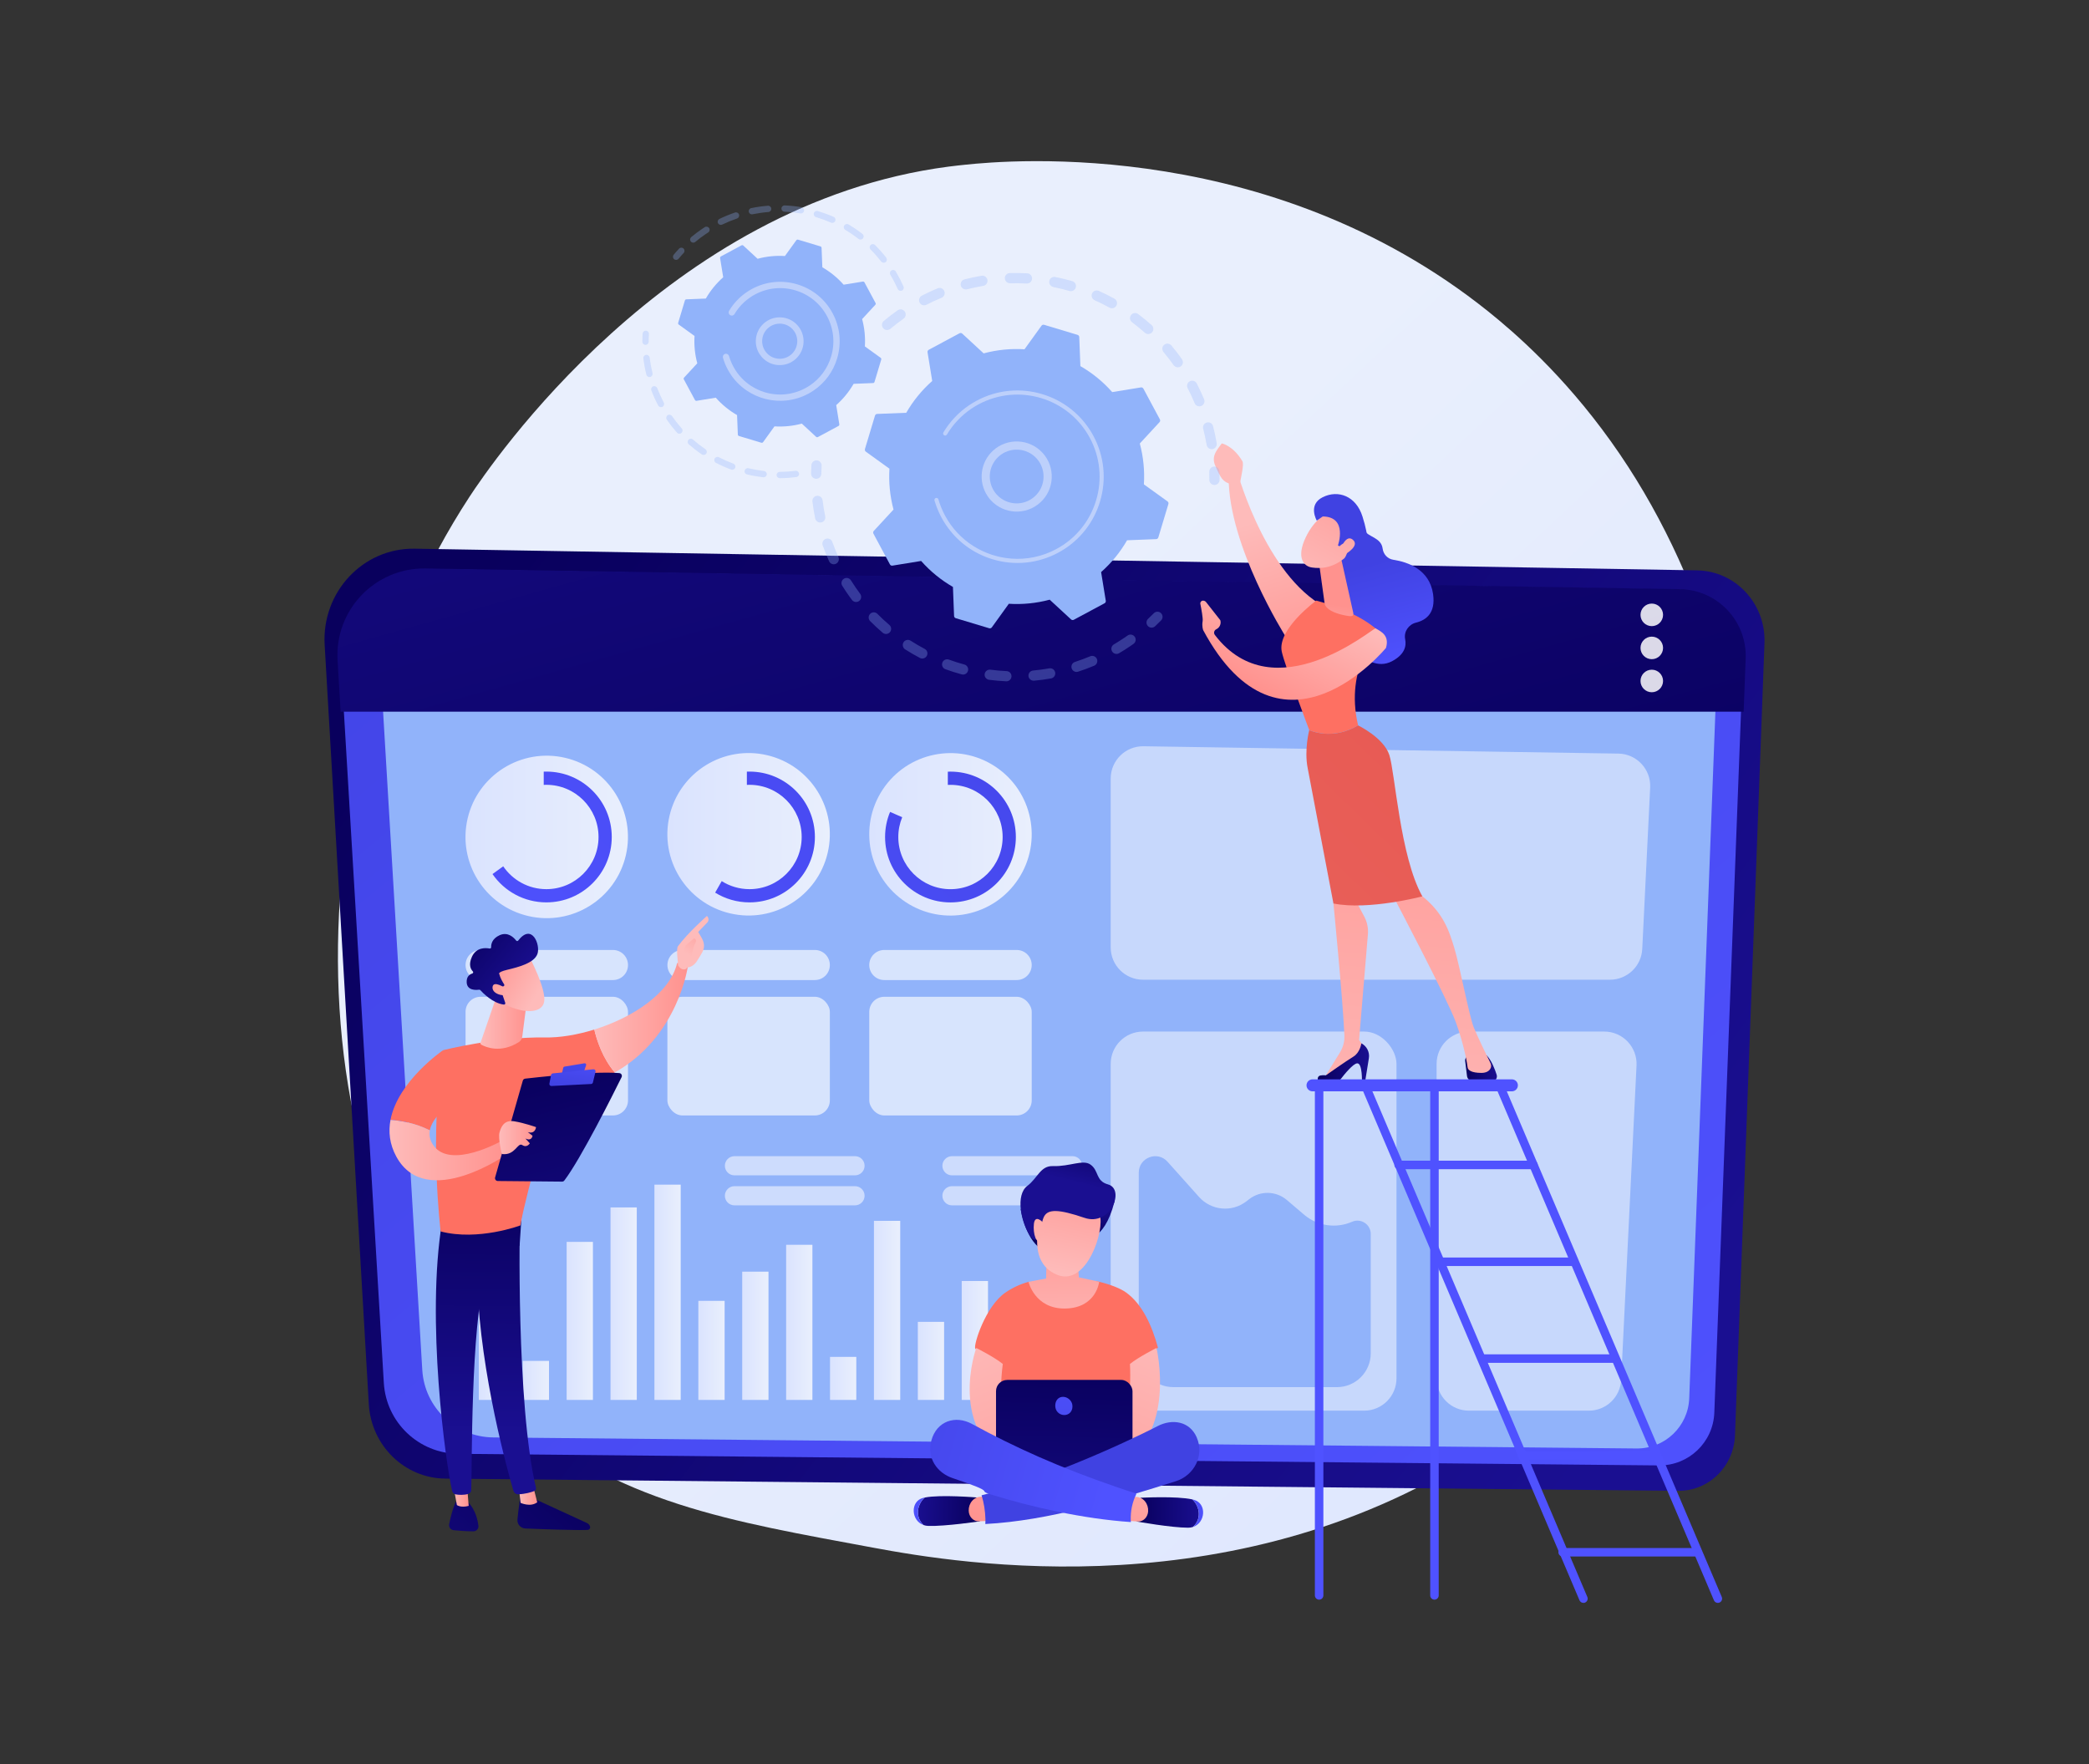 <?xml version="1.0" encoding="UTF-8"?>
<svg id="Layer_1" data-name="Layer 1" xmlns="http://www.w3.org/2000/svg" xmlns:xlink="http://www.w3.org/1999/xlink" viewBox="0 0 752 635">
  <rect x="0" y="0" width="752" height="635" fill="#333333" stroke="none"/>
  <defs>
    <style>
      .cls-1 {
        opacity: .85;
      }

      .cls-2 {
        fill: url(#linear-gradient-61);
      }

      .cls-3 {
        fill: url(#linear-gradient-15);
      }

      .cls-4 {
        fill: url(#linear-gradient-13);
      }

      .cls-5 {
        fill: url(#linear-gradient-28);
      }

      .cls-6 {
        fill: url(#linear-gradient-65);
      }

      .cls-7 {
        fill: url(#linear-gradient-69);
      }

      .cls-8 {
        fill: url(#linear-gradient-53);
      }

      .cls-9 {
        fill: url(#linear-gradient-42);
      }

      .cls-10 {
        fill: url(#linear-gradient-46);
      }

      .cls-11 {
        fill: url(#linear-gradient-70);
      }

      .cls-12 {
        fill: url(#linear-gradient-60);
      }

      .cls-13 {
        fill: url(#linear-gradient-2);
      }

      .cls-14 {
        fill: url(#linear-gradient-64);
      }

      .cls-15 {
        fill: url(#linear-gradient-56);
      }

      .cls-16 {
        fill: url(#linear-gradient-43);
      }

      .cls-17 {
        fill: url(#linear-gradient-25);
      }

      .cls-18 {
        fill: url(#linear-gradient-82);
      }

      .cls-19 {
        fill: url(#linear-gradient-10);
      }

      .cls-20 {
        fill: url(#linear-gradient-12);
      }

      .cls-21 {
        fill: url(#linear-gradient-40);
      }

      .cls-22 {
        fill: url(#linear-gradient-27);
      }

      .cls-23 {
        fill: url(#linear-gradient-68);
      }

      .cls-24 {
        opacity: .3;
      }

      .cls-25 {
        fill: url(#linear-gradient-37);
      }

      .cls-26 {
        fill: url(#linear-gradient-75);
      }

      .cls-27 {
        fill: url(#linear-gradient-55);
      }

      .cls-28, .cls-29 {
        fill: #fff;
      }

      .cls-30 {
        fill: url(#linear-gradient-39);
      }

      .cls-31 {
        fill: url(#linear-gradient-52);
      }

      .cls-29 {
        opacity: .54;
      }

      .cls-32 {
        fill: url(#linear-gradient-58);
      }

      .cls-33 {
        fill: url(#linear-gradient-47);
      }

      .cls-34 {
        fill: url(#linear-gradient-26);
      }

      .cls-35 {
        fill: url(#linear-gradient-74);
      }

      .cls-36 {
        fill: url(#linear-gradient-72);
      }

      .cls-37 {
        fill: url(#linear-gradient-4);
      }

      .cls-38 {
        fill: url(#linear-gradient-35);
      }

      .cls-39 {
        fill: url(#linear-gradient-30);
      }

      .cls-40 {
        fill: url(#linear-gradient-76);
      }

      .cls-41 {
        fill: url(#linear-gradient-73);
      }

      .cls-42 {
        opacity: .49;
      }

      .cls-43 {
        fill: url(#linear-gradient-71);
      }

      .cls-44 {
        fill: url(#linear-gradient-44);
      }

      .cls-45 {
        fill: url(#linear-gradient-49);
      }

      .cls-46 {
        fill: url(#linear-gradient-3);
      }

      .cls-47 {
        fill: url(#linear-gradient-34);
      }

      .cls-48 {
        fill: url(#linear-gradient-5);
      }

      .cls-49 {
        fill: url(#linear-gradient-38);
      }

      .cls-50 {
        fill: url(#linear-gradient-22);
      }

      .cls-51 {
        fill: url(#linear-gradient-24);
      }

      .cls-52 {
        fill: url(#linear-gradient-54);
      }

      .cls-53 {
        fill: url(#linear-gradient-33);
      }

      .cls-54 {
        fill: url(#linear-gradient-79);
      }

      .cls-55 {
        fill: url(#linear-gradient-78);
      }

      .cls-56 {
        fill: url(#linear-gradient-51);
      }

      .cls-57 {
        fill: url(#linear-gradient-8);
      }

      .cls-58 {
        fill: url(#linear-gradient-66);
      }

      .cls-59 {
        fill: url(#linear-gradient-57);
      }

      .cls-60 {
        fill: url(#linear-gradient-77);
      }

      .cls-61 {
        fill: url(#linear-gradient-14);
      }

      .cls-62 {
        fill: url(#linear-gradient-62);
      }

      .cls-63 {
        fill: url(#linear-gradient-29);
      }

      .cls-64 {
        fill: url(#linear-gradient-20);
      }

      .cls-65 {
        fill: url(#linear-gradient-67);
      }

      .cls-66 {
        fill: url(#linear-gradient-17);
      }

      .cls-67 {
        fill: url(#linear-gradient-50);
      }

      .cls-68 {
        fill: url(#linear-gradient-7);
      }

      .cls-69 {
        fill: url(#linear-gradient-9);
      }

      .cls-70 {
        fill: url(#linear-gradient-59);
      }

      .cls-71 {
        fill: url(#linear-gradient-11);
      }

      .cls-72 {
        fill: url(#linear-gradient-19);
      }

      .cls-73 {
        fill: url(#linear-gradient-80);
      }

      .cls-74 {
        fill: url(#linear-gradient-6);
      }

      .cls-75 {
        fill: url(#linear-gradient-83);
      }

      .cls-76 {
        fill: #91b3fa;
      }

      .cls-77 {
        fill: url(#linear-gradient-36);
      }

      .cls-78 {
        fill: url(#linear-gradient-21);
      }

      .cls-79 {
        fill: url(#linear-gradient-45);
      }

      .cls-80 {
        opacity: .64;
      }

      .cls-81 {
        fill: url(#linear-gradient-81);
      }

      .cls-82 {
        fill: url(#linear-gradient-84);
      }

      .cls-83 {
        fill: url(#linear-gradient-48);
      }

      .cls-84 {
        fill: url(#linear-gradient-32);
      }

      .cls-85 {
        fill: url(#linear-gradient-41);
      }

      .cls-86 {
        fill: url(#linear-gradient-16);
      }

      .cls-87 {
        fill: #bdd0fb;
      }

      .cls-88 {
        fill: url(#linear-gradient);
      }

      .cls-89 {
        fill: url(#linear-gradient-23);
      }

      .cls-90 {
        fill: url(#linear-gradient-31);
      }

      .cls-91 {
        fill: url(#linear-gradient-63);
      }

      .cls-92 {
        fill: url(#linear-gradient-18);
      }
    </style>
    <linearGradient id="linear-gradient" x1="677.35" y1="646.43" x2="318.34" y2="264.26" gradientUnits="userSpaceOnUse">
      <stop offset="0" stop-color="#dae3fe"/>
      <stop offset="1" stop-color="#e9effd"/>
    </linearGradient>
    <linearGradient id="linear-gradient-2" x1="-2046.76" y1="205.82" x2="-2455.24" y2="516.84" gradientTransform="translate(-1875.74) rotate(-180) scale(1 -1)" gradientUnits="userSpaceOnUse">
      <stop offset="0" stop-color="#09005d"/>
      <stop offset="1" stop-color="#1a0f91"/>
    </linearGradient>
    <linearGradient id="linear-gradient-3" x1="-2459.72" y1="606.95" x2="-1994.06" y2="51.05" gradientTransform="translate(-1875.74) rotate(-180) scale(1 -1)" gradientUnits="userSpaceOnUse">
      <stop offset="0" stop-color="#4f52ff"/>
      <stop offset="1" stop-color="#4042e2"/>
    </linearGradient>
    <linearGradient id="linear-gradient-4" x1="-2289.15" y1="379.55" x2="-2170.43" y2="-43.65" xlink:href="#linear-gradient-2"/>
    <linearGradient id="linear-gradient-5" x1="312.92" y1="300.34" x2="371.39" y2="300.34" gradientTransform="translate(404.54 -150.64) rotate(56.6)" xlink:href="#linear-gradient"/>
    <linearGradient id="linear-gradient-6" x1="240.25" y1="300.34" x2="298.73" y2="300.34" gradientTransform="translate(499.88 -30.95) rotate(76.72)" xlink:href="#linear-gradient"/>
    <linearGradient id="linear-gradient-7" x1="167.59" y1="301.29" x2="226.06" y2="301.29" gradientTransform="translate(445.65 41.29) rotate(76.9)" xlink:href="#linear-gradient"/>
    <linearGradient id="linear-gradient-8" x1="238.89" y1="415.97" x2="437.09" y2="197.83" gradientTransform="matrix(1,0,0,1,0,0)" xlink:href="#linear-gradient-3"/>
    <linearGradient id="linear-gradient-9" x1="201.35" y1="381.86" x2="399.55" y2="163.72" gradientTransform="matrix(1,0,0,1,0,0)" xlink:href="#linear-gradient-3"/>
    <linearGradient id="linear-gradient-10" x1="161.29" y1="345.47" x2="359.49" y2="127.32" gradientTransform="matrix(1,0,0,1,0,0)" xlink:href="#linear-gradient-3"/>
    <linearGradient id="linear-gradient-11" x1="346.21" y1="482.52" x2="355.66" y2="482.52" gradientTransform="translate(701.87 965.05) rotate(-180)" xlink:href="#linear-gradient"/>
    <linearGradient id="linear-gradient-12" x1="330.4" y1="489.88" x2="339.86" y2="489.88" gradientTransform="translate(670.26 979.76) rotate(-180)" xlink:href="#linear-gradient"/>
    <linearGradient id="linear-gradient-13" x1="314.6" y1="471.7" x2="324.06" y2="471.7" gradientTransform="translate(638.66 943.4) rotate(-180)" xlink:href="#linear-gradient"/>
    <linearGradient id="linear-gradient-14" x1="298.8" y1="496.19" x2="308.25" y2="496.19" gradientTransform="translate(607.05 992.37) rotate(-180)" xlink:href="#linear-gradient"/>
    <linearGradient id="linear-gradient-15" x1="282.99" y1="476.01" x2="292.45" y2="476.01" gradientTransform="translate(575.44 952.02) rotate(-180)" xlink:href="#linear-gradient"/>
    <linearGradient id="linear-gradient-16" x1="267.19" y1="480.84" x2="276.65" y2="480.84" gradientTransform="translate(543.83 961.69) rotate(-180)" xlink:href="#linear-gradient"/>
    <linearGradient id="linear-gradient-17" x1="251.38" y1="486.1" x2="260.84" y2="486.1" gradientTransform="translate(512.23 972.2) rotate(-180)" xlink:href="#linear-gradient"/>
    <linearGradient id="linear-gradient-18" x1="235.58" y1="465.18" x2="245.04" y2="465.18" gradientTransform="translate(480.62 930.37) rotate(-180)" xlink:href="#linear-gradient"/>
    <linearGradient id="linear-gradient-19" x1="219.78" y1="469.28" x2="229.24" y2="469.28" gradientTransform="translate(449.01 938.57) rotate(-180)" xlink:href="#linear-gradient"/>
    <linearGradient id="linear-gradient-20" x1="203.97" y1="475.48" x2="213.43" y2="475.48" gradientTransform="translate(417.41 950.97) rotate(-180)" xlink:href="#linear-gradient"/>
    <linearGradient id="linear-gradient-21" x1="188.17" y1="496.9" x2="197.63" y2="496.9" gradientTransform="translate(385.8 993.81) rotate(-180)" xlink:href="#linear-gradient"/>
    <linearGradient id="linear-gradient-22" x1="172.37" y1="483.26" x2="181.82" y2="483.26" gradientTransform="translate(354.19 966.52) rotate(-180)" xlink:href="#linear-gradient"/>
    <linearGradient id="linear-gradient-23" x1="210.89" y1="532.32" x2="136.65" y2="613.08" gradientTransform="matrix(1,0,0,1,0,0)" xlink:href="#linear-gradient-2"/>
    <linearGradient id="linear-gradient-24" x1="186.79" y1="538.32" x2="193.39" y2="538.32" gradientUnits="userSpaceOnUse">
      <stop offset="0" stop-color="#febbba"/>
      <stop offset="1" stop-color="#ff928e"/>
    </linearGradient>
    <linearGradient id="linear-gradient-25" x1="182.66" y1="424.05" x2="181.83" y2="516.29" gradientTransform="matrix(1,0,0,1,0,0)" xlink:href="#linear-gradient-2"/>
    <linearGradient id="linear-gradient-26" x1="194.24" y1="517.01" x2="119.99" y2="597.76" gradientTransform="matrix(1,0,0,1,0,0)" xlink:href="#linear-gradient-2"/>
    <linearGradient id="linear-gradient-27" x1="163.03" y1="537.98" x2="168.72" y2="537.98" xlink:href="#linear-gradient-24"/>
    <linearGradient id="linear-gradient-28" x1="172.63" y1="423.96" x2="171.8" y2="516.2" gradientTransform="matrix(1,0,0,1,0,0)" xlink:href="#linear-gradient-2"/>
    <linearGradient id="linear-gradient-29" x1="289.5" y1="241.9" x2="255.84" y2="290.52" gradientUnits="userSpaceOnUse">
      <stop offset="0" stop-color="#ff928e"/>
      <stop offset="1" stop-color="#fe7062"/>
    </linearGradient>
    <linearGradient id="linear-gradient-30" x1="213.93" y1="366.27" x2="247.62" y2="366.27" xlink:href="#linear-gradient-24"/>
    <linearGradient id="linear-gradient-31" x1="12937.66" y1="360.62" x2="12960.27" y2="412.06" gradientTransform="translate(13177.78) rotate(-180) scale(1 -1)" xlink:href="#linear-gradient-24"/>
    <linearGradient id="linear-gradient-32" x1="247.46" y1="343.49" x2="256.89" y2="328.98" xlink:href="#linear-gradient-24"/>
    <linearGradient id="linear-gradient-33" x1="270.08" y1="228.46" x2="236.43" y2="277.08" xlink:href="#linear-gradient-29"/>
    <linearGradient id="linear-gradient-34" x1="140.21" y1="413.99" x2="182.84" y2="413.99" xlink:href="#linear-gradient-24"/>
    <linearGradient id="linear-gradient-35" x1="195.74" y1="383.68" x2="219.19" y2="481.36" gradientTransform="matrix(1,0,0,1,0,0)" xlink:href="#linear-gradient-2"/>
    <linearGradient id="linear-gradient-36" x1="210.42" y1="368.28" x2="205.43" y2="390.2" gradientTransform="matrix(1,0,0,1,0,0)" xlink:href="#linear-gradient-3"/>
    <linearGradient id="linear-gradient-37" x1="207.81" y1="377.48" x2="205.42" y2="391.8" gradientTransform="matrix(1,0,0,1,0,0)" xlink:href="#linear-gradient-3"/>
    <linearGradient id="linear-gradient-38" x1="179.68" y1="409.52" x2="192.96" y2="409.52" xlink:href="#linear-gradient-24"/>
    <linearGradient id="linear-gradient-39" x1="172.95" y1="368.41" x2="189.8" y2="368.41" xlink:href="#linear-gradient-24"/>
    <linearGradient id="linear-gradient-40" x1="-3444.32" y1="-3075.28" x2="-3450.62" y2="-3096.06" gradientTransform="translate(4811.1 358.27) rotate(-41.75)" xlink:href="#linear-gradient-24"/>
    <linearGradient id="linear-gradient-41" x1="-3450" y1="-3111.48" x2="-3444.73" y2="-3081.43" gradientTransform="translate(4811.1 358.27) rotate(-41.75)" xlink:href="#linear-gradient-2"/>
    <linearGradient id="linear-gradient-42" x1="-3450.76" y1="-3075.38" x2="-3456.43" y2="-3094.07" gradientTransform="translate(4811.1 358.27) rotate(-41.75)" xlink:href="#linear-gradient-24"/>
    <linearGradient id="linear-gradient-43" x1="503.85" y1="239.52" x2="493.88" y2="202.54" gradientTransform="matrix(1,0,0,1,0,0)" xlink:href="#linear-gradient-3"/>
    <linearGradient id="linear-gradient-44" x1="-73.26" y1="304.15" x2="-48.36" y2="360.81" gradientTransform="translate(557.56 -108.66) rotate(5.69)" xlink:href="#linear-gradient-24"/>
    <linearGradient id="linear-gradient-45" x1="527.43" y1="384.69" x2="538.86" y2="384.69" gradientTransform="matrix(1,0,0,1,0,0)" xlink:href="#linear-gradient-2"/>
    <linearGradient id="linear-gradient-46" x1="479.13" y1="429.76" x2="495.58" y2="237.52" xlink:href="#linear-gradient-24"/>
    <linearGradient id="linear-gradient-47" x1="474.33" y1="382.6" x2="492.82" y2="382.6" gradientTransform="matrix(1,0,0,1,0,0)" xlink:href="#linear-gradient-2"/>
    <linearGradient id="linear-gradient-48" x1="512.22" y1="432.62" x2="528.67" y2="240.33" xlink:href="#linear-gradient-24"/>
    <linearGradient id="linear-gradient-49" x1="552.69" y1="196.84" x2="516.54" y2="218.04" xlink:href="#linear-gradient-29"/>
    <linearGradient id="linear-gradient-50" x1="762.33" y1="15.67" x2="445.71" y2="339.77" gradientUnits="userSpaceOnUse">
      <stop offset="0" stop-color="#e1473d"/>
      <stop offset="1" stop-color="#e9605a"/>
    </linearGradient>
    <linearGradient id="linear-gradient-51" x1="477.33" y1="240.27" x2="480.42" y2="217.66" xlink:href="#linear-gradient-24"/>
    <linearGradient id="linear-gradient-52" x1="469.53" y1="211.12" x2="496.49" y2="163.15" xlink:href="#linear-gradient-24"/>
    <linearGradient id="linear-gradient-53" x1="496.91" y1="241.39" x2="486.93" y2="204.41" gradientTransform="matrix(1,0,0,1,0,0)" xlink:href="#linear-gradient-3"/>
    <linearGradient id="linear-gradient-54" x1="475.27" y1="214.35" x2="502.23" y2="166.37" xlink:href="#linear-gradient-24"/>
    <linearGradient id="linear-gradient-55" x1="-79.96" y1="302.27" x2="-62.76" y2="341.41" gradientTransform="translate(557.56 -108.66) rotate(5.69)" xlink:href="#linear-gradient-24"/>
    <linearGradient id="linear-gradient-56" x1="6196.02" y1="7278.72" x2="6235.16" y2="7278.72" gradientTransform="translate(9752.15 -2075.25) rotate(116.55)" xlink:href="#linear-gradient-24"/>
    <linearGradient id="linear-gradient-57" x1="534.6" y1="367.57" x2="620.62" y2="201.78" gradientTransform="matrix(1,0,0,1,0,0)" xlink:href="#linear-gradient-3"/>
    <linearGradient id="linear-gradient-58" x1="567.32" y1="384.55" x2="653.33" y2="218.76" gradientTransform="matrix(1,0,0,1,0,0)" xlink:href="#linear-gradient-3"/>
    <linearGradient id="linear-gradient-59" x1="617.07" y1="410.36" x2="703.08" y2="244.56" gradientTransform="matrix(1,0,0,1,0,0)" xlink:href="#linear-gradient-3"/>
    <linearGradient id="linear-gradient-60" x1="578.93" y1="390.57" x2="664.95" y2="224.78" gradientTransform="matrix(1,0,0,1,0,0)" xlink:href="#linear-gradient-3"/>
    <linearGradient id="linear-gradient-61" x1="523.38" y1="361.75" x2="609.39" y2="195.96" gradientTransform="matrix(1,0,0,1,0,0)" xlink:href="#linear-gradient-3"/>
    <linearGradient id="linear-gradient-62" x1="550.37" y1="375.75" x2="636.38" y2="209.96" gradientTransform="matrix(1,0,0,1,0,0)" xlink:href="#linear-gradient-3"/>
    <linearGradient id="linear-gradient-63" x1="576.35" y1="389.23" x2="662.36" y2="223.44" gradientTransform="matrix(1,0,0,1,0,0)" xlink:href="#linear-gradient-3"/>
    <linearGradient id="linear-gradient-64" x1="601.96" y1="402.52" x2="687.97" y2="236.73" gradientTransform="matrix(1,0,0,1,0,0)" xlink:href="#linear-gradient-3"/>
    <linearGradient id="linear-gradient-65" x1="628.12" y1="416.09" x2="714.13" y2="250.3" gradientTransform="matrix(1,0,0,1,0,0)" xlink:href="#linear-gradient-3"/>
    <linearGradient id="linear-gradient-66" x1="653.89" y1="429.46" x2="739.9" y2="263.67" gradientTransform="matrix(1,0,0,1,0,0)" xlink:href="#linear-gradient-3"/>
    <linearGradient id="linear-gradient-67" x1="383.65" y1="446.22" x2="384.39" y2="433.12" gradientTransform="matrix(1,0,0,1,0,0)" xlink:href="#linear-gradient-2"/>
    <linearGradient id="linear-gradient-68" x1="428.93" y1="432.13" x2="408.99" y2="460.8" xlink:href="#linear-gradient-29"/>
    <linearGradient id="linear-gradient-69" x1="345.87" y1="477.11" x2="388.44" y2="579.96" xlink:href="#linear-gradient-24"/>
    <linearGradient id="linear-gradient-70" x1="-1858.42" y1="476.89" x2="-1815.84" y2="579.74" gradientTransform="translate(-1437.07) rotate(-180) scale(1 -1)" xlink:href="#linear-gradient-24"/>
    <linearGradient id="linear-gradient-71" x1="383.69" y1="490.49" x2="381.48" y2="579.79" gradientTransform="matrix(1,0,0,1,0,0)" xlink:href="#linear-gradient-2"/>
    <linearGradient id="linear-gradient-72" x1="396.18" y1="534.99" x2="419.45" y2="534.99" gradientTransform="translate(17.18 6.3) rotate(.44)" xlink:href="#linear-gradient-2"/>
    <linearGradient id="linear-gradient-73" x1="422.31" y1="535.27" x2="401.88" y2="535.03" gradientTransform="translate(17.18 6.3) rotate(.44)" xlink:href="#linear-gradient-3"/>
    <linearGradient id="linear-gradient-74" x1="424.6" y1="502.39" x2="400.04" y2="568.91" xlink:href="#linear-gradient-24"/>
    <linearGradient id="linear-gradient-75" x1="-2428.03" y1="519.11" x2="-2404.75" y2="519.11" gradientTransform="translate(-2064.39 -23.34) rotate(-178.85) scale(1 -1)" xlink:href="#linear-gradient-2"/>
    <linearGradient id="linear-gradient-76" x1="-2401.9" y1="519.38" x2="-2422.26" y2="519.14" gradientTransform="translate(-2064.39 -23.34) rotate(-178.85) scale(1 -1)" xlink:href="#linear-gradient-3"/>
    <linearGradient id="linear-gradient-77" x1="375.39" y1="482.34" x2="350.82" y2="548.9" xlink:href="#linear-gradient-24"/>
    <linearGradient id="linear-gradient-78" x1="405.89" y1="486.17" x2="400.08" y2="505.7" gradientTransform="matrix(1,0,0,1,0,0)" xlink:href="#linear-gradient-3"/>
    <linearGradient id="linear-gradient-79" x1="398.22" y1="537.97" x2="293.51" y2="508.06" gradientTransform="matrix(1,0,0,1,0,0)" xlink:href="#linear-gradient-3"/>
    <linearGradient id="linear-gradient-80" x1="383.24" y1="485.6" x2="382.68" y2="436.31" xlink:href="#linear-gradient-24"/>
    <linearGradient id="linear-gradient-81" x1="125.48" y1="291.17" x2="127.25" y2="248.28" gradientTransform="translate(304.57 150.68) rotate(9.25)" xlink:href="#linear-gradient-24"/>
    <linearGradient id="linear-gradient-82" x1="390.98" y1="405.6" x2="385.97" y2="425.44" gradientTransform="matrix(1,0,0,1,0,0)" xlink:href="#linear-gradient-2"/>
    <linearGradient id="linear-gradient-83" x1="452.15" y1="554.86" x2="454.91" y2="487.64" gradientTransform="translate(-145.99 -26.01) rotate(-7.64)" xlink:href="#linear-gradient-24"/>
    <linearGradient id="linear-gradient-84" x1="383.44" y1="483.54" x2="382.01" y2="552.02" gradientTransform="matrix(1,0,0,1,0,0)" xlink:href="#linear-gradient-3"/>
  </defs>
  <path class="cls-88" d="M569.55,493.1c-13.25,13.66-25.11,21.69-34.19,27.75-88.55,59.12-189.77,42.08-221.06,36.26-50.49-9.4-93.11-16.03-129.73-49.11-83.21-75.18-79.16-232-15.58-329.14,7.54-11.52,71.02-105.62,172.46-118.88,2.48-.32,4.33-.51,5.95-.68,15.69-1.66,112.93-10.43,192.23,56,11.35,9.51,29.62,26.66,46.55,52.82,61.93,95.65,62.13,243.8-16.64,324.98Z"/>
  <g>
    <path class="cls-13" d="M610.98,205.31l-461.71-7.8c-18.59-.31-33.51,15.63-32.4,34.63l15.89,273.3c.87,14.96,12.9,26.67,27.54,26.82l443.82,4.39c10.96.11,20.02-8.73,20.44-19.94l10.62-285.24c.53-14.12-10.39-25.91-24.19-26.15Z"/>
    <path class="cls-46" d="M603.91,212.27l-449.66-7.42c-18.1-.3-32.63,14.87-31.56,32.94l15.48,260.02c.85,14.23,12.56,25.38,26.82,25.52l432.23,4.18c10.68.1,19.5-8.31,19.9-18.98l10.34-271.38c.51-13.43-10.12-24.66-23.56-24.88Z"/>
    <path class="cls-76" d="M595.5,221.23l-428.18-7.07c-17.24-.28-31.08,14.16-30.05,31.37l14.74,247.6c.81,13.55,11.96,24.17,25.54,24.3l411.59,3.98c10.17.1,18.57-7.91,18.95-18.07l9.85-258.42c.49-12.79-9.63-23.48-22.43-23.69Z"/>
    <path class="cls-37" d="M153.21,204.63l451.55,7.45c13.49.22,24.17,11.5,23.65,24.98l-.73,19.13H122.62l-1.1-18.48c-1.08-18.15,13.51-33.38,31.69-33.08Z"/>
    <g class="cls-1">
      <path class="cls-28" d="M590.55,221.33c0,2.24,1.82,4.06,4.06,4.06s4.06-1.82,4.06-4.06-1.82-4.06-4.06-4.06-4.06,1.82-4.06,4.06Z"/>
      <path class="cls-28" d="M590.55,233.23c0,2.24,1.82,4.06,4.06,4.06s4.06-1.82,4.06-4.06-1.82-4.06-4.06-4.06-4.06,1.82-4.06,4.06Z"/>
      <path class="cls-28" d="M590.55,245.13c0,2.24,1.82,4.06,4.06,4.06s4.06-1.82,4.06-4.06-1.82-4.06-4.06-4.06-4.06,1.82-4.06,4.06Z"/>
    </g>
    <g class="cls-42">
      <path class="cls-28" d="M528.79,371.33h48.7c6.65,0,11.95,5.57,11.63,12.21l-5.54,113.19c-.3,6.2-5.42,11.07-11.63,11.07h-43.16c-6.43,0-11.64-5.21-11.64-11.64v-113.19c0-6.43,5.21-11.64,11.64-11.64Z"/>
      <path class="cls-28" d="M411.65,268.63l170.93,2.64c6.58.1,11.77,5.64,11.45,12.21l-2.85,58.12c-.3,6.2-5.42,11.07-11.63,11.07h-168.08c-6.43,0-11.64-5.21-11.64-11.64v-60.76c0-6.5,5.32-11.74,11.82-11.64Z"/>
      <rect class="cls-28" x="399.83" y="371.33" width="102.88" height="136.47" rx="11.64" ry="11.64"/>
    </g>
    <g>
      <circle class="cls-48" cx="342.15" cy="300.34" r="29.24" transform="translate(-96.93 420.65) rotate(-56.6)"/>
      <circle class="cls-74" cx="269.49" cy="300.34" r="29.24" transform="translate(-84.73 493.61) rotate(-76.72)"/>
      <circle class="cls-68" cx="196.83" cy="301.29" r="29.24" transform="translate(-141.25 424.69) rotate(-76.9)"/>
      <g>
        <path class="cls-57" d="M324.78,294.16c-.91,2.2-1.41,4.61-1.41,7.14,0,10.37,8.41,18.78,18.78,18.78s18.78-8.41,18.78-18.78-8.41-18.78-18.78-18.78c-.32,0-.63,0-.95.02v-4.76c.31-.01.63-.02.95-.02,13,0,23.54,10.54,23.54,23.54s-10.54,23.54-23.54,23.54-23.54-10.54-23.54-23.54c0-3.2.64-6.25,1.8-9.03l4.37,1.9Z"/>
        <path class="cls-69" d="M259.8,317.18c2.9,1.83,6.33,2.89,10.01,2.89,10.37,0,18.78-8.41,18.78-18.78s-8.41-18.78-18.78-18.78c-.32,0-.63,0-.95.02v-4.76c.31-.01.63-.02.95-.02,13,0,23.54,10.54,23.54,23.54s-10.54,23.54-23.54,23.54c-4.54,0-8.77-1.28-12.37-3.51l2.36-4.14Z"/>
        <path class="cls-19" d="M181.15,311.85c3.38,4.96,9.07,8.22,15.53,8.22,10.37,0,18.78-8.41,18.78-18.78s-8.41-18.78-18.78-18.78c-.32,0-.63,0-.95.02v-4.76c.31-.01.63-.02.95-.02,13,0,23.54,10.54,23.54,23.54s-10.54,23.54-23.54,23.54c-8.04,0-15.14-4.03-19.39-10.19l3.85-2.79Z"/>
      </g>
      <g class="cls-80">
        <path class="cls-28" d="M318.33,341.96h47.65c2.99,0,5.42,2.42,5.42,5.42s-2.42,5.41-5.42,5.41h-47.65c-2.99,0-5.42-2.42-5.42-5.41s2.42-5.42,5.42-5.42Z"/>
        <path class="cls-28" d="M245.67,341.96h47.65c2.99,0,5.41,2.42,5.41,5.42s-2.42,5.41-5.41,5.41h-47.65c-2.99,0-5.41-2.42-5.41-5.41s2.42-5.42,5.41-5.42Z"/>
        <path class="cls-28" d="M220.65,352.79h-47.65c-2.99,0-5.41-2.42-5.41-5.41s2.42-5.42,5.41-5.42h47.65c2.99,0,5.42,2.42,5.42,5.42s-2.42,5.41-5.42,5.41Z"/>
        <rect class="cls-28" x="312.92" y="358.81" width="58.48" height="42.72" rx="5.42" ry="5.42"/>
        <rect class="cls-28" x="240.25" y="358.81" width="58.48" height="42.72" rx="5.41" ry="5.41"/>
        <rect class="cls-28" x="167.59" y="358.81" width="58.48" height="42.72" rx="5.41" ry="5.41"/>
      </g>
    </g>
    <path class="cls-76" d="M493.44,444.19v42.97c0,6.72-5.45,12.17-12.17,12.17h-58.85c-6.9,0-12.49-5.59-12.49-12.49v-64.7c0-5.44,6.72-8.01,10.35-3.96l11.37,12.71c4.38,4.89,11.79,5.58,16.99,1.58l1.09-.84c4.01-3.09,9.64-2.95,13.5.33l6.23,5.3c4.8,4.08,11.5,5.06,17.26,2.54h0c3.17-1.39,6.72.94,6.72,4.39Z"/>
    <g>
      <rect class="cls-71" x="346.21" y="461.12" width="9.46" height="42.81" transform="translate(701.87 965.05) rotate(180)"/>
      <rect class="cls-20" x="330.4" y="475.83" width="9.46" height="28.1" transform="translate(670.26 979.76) rotate(180)"/>
      <rect class="cls-4" x="314.6" y="439.47" width="9.46" height="64.46" transform="translate(638.66 943.4) rotate(180)"/>
      <rect class="cls-61" x="298.8" y="488.44" width="9.46" height="15.49" transform="translate(607.05 992.37) rotate(180)"/>
      <rect class="cls-3" x="282.99" y="448.09" width="9.46" height="55.84" transform="translate(575.44 952.02) rotate(180)"/>
      <rect class="cls-86" x="267.19" y="457.76" width="9.46" height="46.17" transform="translate(543.83 961.69) rotate(180)"/>
      <rect class="cls-66" x="251.38" y="468.27" width="9.46" height="35.66" transform="translate(512.23 972.2) rotate(180)"/>
      <rect class="cls-92" x="235.58" y="426.44" width="9.46" height="77.49" transform="translate(480.62 930.37) rotate(180)"/>
      <rect class="cls-72" x="219.78" y="434.64" width="9.46" height="69.29" transform="translate(449.01 938.57) rotate(180)"/>
      <rect class="cls-64" x="203.97" y="447.04" width="9.46" height="56.89" transform="translate(417.41 950.97) rotate(180)"/>
      <rect class="cls-78" x="188.17" y="489.88" width="9.46" height="14.05" transform="translate(385.8 993.81) rotate(180)"/>
      <rect class="cls-50" x="172.37" y="462.59" width="9.46" height="41.34" transform="translate(354.19 966.52) rotate(180)"/>
    </g>
    <path class="cls-29" d="M342.69,426.99h43.4c1.91,0,3.45,1.55,3.45,3.45s-1.55,3.45-3.45,3.45h-43.4c-1.91,0-3.45-1.55-3.45-3.45s1.55-3.45,3.45-3.45Z"/>
    <path class="cls-29" d="M342.69,416.19h43.4c1.91,0,3.45,1.55,3.45,3.45s-1.55,3.45-3.45,3.45h-43.4c-1.91,0-3.45-1.55-3.45-3.45s1.55-3.45,3.45-3.45Z"/>
    <path class="cls-29" d="M264.39,426.99h43.4c1.91,0,3.45,1.55,3.45,3.45s-1.55,3.45-3.45,3.45h-43.4c-1.91,0-3.45-1.55-3.45-3.45s1.55-3.45,3.45-3.45Z"/>
    <path class="cls-29" d="M264.39,416.19h43.4c1.91,0,3.45,1.55,3.45,3.45s-1.55,3.45-3.45,3.45h-43.4c-1.91,0-3.45-1.55-3.45-3.45s1.55-3.45,3.45-3.45Z"/>
  </g>
  <g>
    <path class="cls-89" d="M187.42,538.33s-.77,4.35-1.15,8.66c-.15,1.68,1.15,3.15,2.84,3.22,5.74.24,18.01.7,22.42.51.66-.03,1.09-.71.85-1.32-.21-.52-.6-.93-1.11-1.17l-20.27-9.32-3.58-.58Z"/>
    <path class="cls-51" d="M186.79,535.78l.62,5.21s3.55,1.65,5.98-.21l-1.47-5.8-5.12.8Z"/>
    <path class="cls-17" d="M187.26,437.89c-.27,1.36-1.43,67.85,5.68,97.65.12.49-.13.99-.59,1.18-1.09.45-3.23,1.09-5.79,1.18-.79.03-1.5-.49-1.73-1.25-2.03-6.91-11.77-41.55-13.04-74.64-1.42-36.97,0-1.26,0-1.26l.83-22.85h14.64Z"/>
    <path class="cls-34" d="M164.1,540.61s-1.22,2.2-2.41,8.04c-.21,1.05.52,2.06,1.59,2.17,1.89.19,4.81.43,7.15.41,1.08,0,1.92-.95,1.79-2.01-.26-2.13-1.07-5.63-3.56-8.35l-4.57-.25Z"/>
    <path class="cls-22" d="M163.03,533.91l1.44,7.87s1.43,1.06,4.25.29l-.69-8.47-5.01.31Z"/>
    <path class="cls-5" d="M159.13,439.93c-5.81,35.08,1.26,86.71,3.65,96.81.15.62.65,1.09,1.27,1.2,1.07.18,2.82.32,4.55-.18.6-.17,1.01-.71,1.04-1.33.32-8.17-.26-58.32,5.16-78.14.27-1,.89-1.88,1.74-2.48l10.51-7.47.81-12.08-28.72,3.68Z"/>
    <g>
      <path class="cls-63" d="M196.17,373.46c-17.42-.29-36.64,4.57-36.64,4.57-5.19,30.3-.91,65.25-.91,65.25,13.49,3.54,28.7-2.16,28.7-2.16,2.24-12.66,12.7-48.31,12.7-48.31,8.51-1.06,15.52-3.51,21.3-6.76-4.4-5.11-6.48-11.6-7.38-15.44-6.16,1.91-12.39,2.94-17.76,2.85Z"/>
      <path class="cls-39" d="M247.62,347.8c-1.71-2.07-3.88-1.09-3.88-1.09-2.56,10.83-16.01,19.61-29.81,23.9.9,3.84,2.98,10.34,7.38,15.44,22.92-12.89,26.31-38.25,26.31-38.25Z"/>
    </g>
    <g>
      <path class="cls-90" d="M247.21,348.33c.18.57-1.89,1.44-3.12-.89-.04-1.12-.72-5.9-.05-6.81,3.55-4.84,10.44-10.91,10.44-10.91,1.16,1.15.2,2.28.2,2.28l-3.34,3.48c.7,1.26,1.55,2.33,1.95,3.85.3,1.16.12,2.39-.47,3.44-.59,1.06-1.39,2.43-2.14,3.5-1.43,2.03-3.47,2.05-3.47,2.05Z"/>
      <path class="cls-84" d="M249.88,337.73l-3.04,2.58-.96,2.57,2.71,3.01s.91-5.1,1.59-6.2c.68-1.1.33-1.64-.31-1.96Z"/>
    </g>
    <path class="cls-53" d="M166.21,394.9l-6.68-16.87s-16.27,11.06-18.95,25.07c3.07.23,8.67,1.03,14.15,3.79,1.2-6.62,11.48-12,11.48-12Z"/>
    <path class="cls-47" d="M180.43,410.77s-18.27,10.32-24.43,1.51c-1.28-1.83-1.59-3.65-1.27-5.38-5.48-2.76-11.07-3.56-14.15-3.79-.81,4.23-.38,8.72,2.1,13.26,10.8,19.75,40.16-1.09,40.16-1.09l-2.42-4.5Z"/>
    <g>
      <path class="cls-38" d="M178.23,423.83l9.97-34.82c.11-.4.45-.68.86-.73,1.81-.21,7.04-.8,13.08-1.31,7.28-.62,15.73-1.11,20.79-.69.72.06,1.15.82.83,1.47-2.87,5.81-14.69,29.45-20.61,37.2-.2.26-.5.41-.82.4l-23.13-.22c-.67,0-1.16-.65-.97-1.3Z"/>
      <path class="cls-77" d="M203.18,383.95l7.23-1.2c.38-.06.7.3.58.67l-.72,2.17c-.06.19-.23.33-.42.35l-6.96.93c-.36.05-.66-.28-.57-.63l.44-1.89c.05-.2.21-.36.42-.39Z"/>
      <path class="cls-25" d="M197.77,390.07l.6-3.1c.06-.31.32-.55.63-.58l14.6-1.48c.49-.05.88.4.77.88l-.93,3.87c-.07.31-.34.53-.66.55l-14.27.72c-.46.02-.83-.39-.74-.85Z"/>
      <path class="cls-49" d="M180.64,415.42s-1.39-5.71-.83-7.74c.56-2.03,1.65-4.63,5.26-4.05,3.62.58,7.89,2.1,7.89,2.1,0,0-.22,2.64-2.97,1.79l1.71,1.32s-.24,2.11-2.57.98l1.59,1.75s-1,1.74-2.71.62c-1.71-1.11-2.53,3.91-7.37,3.22Z"/>
    </g>
    <path class="cls-30" d="M178.52,359.32l-5.54,16.03c-.09.27.02.56.26.7,1.51.84,6.95,3.25,13.51-.91.68-.43,1.15-1.14,1.25-1.94l1.79-13.87h-11.28Z"/>
    <g>
      <path class="cls-21" d="M190.58,344.47s6.09,11.46,5.31,16.09c-.78,4.63-8.32,4.3-14.91.54l-4.6-12.37,14.21-4.25Z"/>
      <path class="cls-85" d="M181.27,355.02c.27-.12.37-.45.21-.69-.49-.74-1.4-2.26-1.69-3.6,0,0-1.09-.7,2.78-1.63,3.88-.93,9.66-2.37,10.88-5.67,1.19-3.22-1.93-11.32-6.9-4.86-.19.25-.56.25-.75,0-.81-1.06-2.96-3.26-5.93-1.93-2.78,1.25-3.1,3.29-3.06,4.32.01.3-.26.54-.56.48-1.41-.27-4.78-.5-6.36,2.96-1.3,2.85-.45,4.47.31,5.26.25.26.14.68-.2.78-.92.28-2.12,1.07-2,3.23.17,2.99,3.51,2.73,4.47,2.59.16-.02.31.03.42.15.82.9,4.5,4.75,8.49,5.21.35.04.61-.3.5-.63l-1.72-5.01c-.08-.23.03-.49.26-.59l.86-.38Z"/>
      <path class="cls-9" d="M181.96,355.73s-4.33-2.97-4.65-.47c-.32,2.5,3.9,3.63,5.99,2.69l-1.34-2.22Z"/>
    </g>
  </g>
  <g>
    <path class="cls-16" d="M486.15,186.4s4.54,2.21,5.38,4.75c.67,2.04,5.7,2.3,6.19,6.31.26,2.07,1.79,3.73,3.85,4.04,5.13.79,13.04,3.45,14.31,12.36.97,6.8-2.5,9.38-6.14,10.27-2.67.66-4.45,3.25-3.91,5.95.52,2.59-.25,5.58-4.74,7.95-10.05,5.3-20.08-12.56-20.08-12.56l-2.06-31.19,7.2-7.89Z"/>
    <path class="cls-44" d="M444.82,167.89s9.37,36.35,30.2,49.5c0,0-8.48,11.18-12.36,11.52,0,0-20.43-32.3-20.37-57.09l2.53-3.92Z"/>
    <path class="cls-79" d="M527.44,381.95l.65,5.34c.12,1.01.92,1.82,1.94,1.93,1.71.2,4.46.4,7.15.11,1.18-.12,1.95-1.32,1.59-2.45-.66-2.06-1.86-5.16-3.59-6.98h-5.93c-1.1,0-1.95.96-1.81,2.05Z"/>
    <path class="cls-10" d="M481.01,319.34l-1,5.89s3.35,33.94,3.95,47.52c.09,2.13-.46,4.23-1.57,6.05l-5.83,9.46,14.81-8.74.29-1.81-2.42-3.33,3.18-38.03c.19-2.23-.27-4.47-1.33-6.45l-3.06-5.75-7.01-4.8Z"/>
    <path class="cls-33" d="M475.58,389.63h4.73c.88,0,1.72-.41,2.26-1.11,1.47-1.91,4.53-5.65,5.99-5.75,1.96-.13,1.71,6.85,1.71,6.85h1.1l1.4-8.68c.35-2.18-.74-4.35-2.7-5.37h0s-.45,3.32-2.88,4.79c-2.44,1.47-9.91,6.73-9.91,6.73,0,0-.92-.13-1.92.05-1.49.27-1.28,2.48.23,2.48Z"/>
    <path class="cls-83" d="M501.29,322.14s19.63,37.24,22.75,45.74c3.12,8.5,4.21,15.6,4.26,16.27.07,1.05,1.37,2.06,4.97,2.06,1.86,0,2.77-.74,3.21-1.46.38-.61.4-1.38.08-2.03-1.14-2.3-4.74-9.64-6.07-12.97-1.59-3.98-5.02-22-6.9-28.27-1.88-6.27-4-13.06-12.19-19.33,0,0-5.62-5.5-10.1,0Z"/>
    <path class="cls-45" d="M488.89,261.12c-5.06-21.46,7.76-33.6,7.76-33.6-8.09-7.77-22.84-11.31-22.84-11.31,0,0-14.07,10.29-12.4,18.34.98,4.72,9.89,28.27,9.89,28.27,0,0,8.24,3.9,17.59-1.71Z"/>
    <path class="cls-67" d="M500.12,271.74c-2.06-6.21-11.23-10.62-11.23-10.62-9.35,5.61-17.59,1.71-17.59,1.71,0,0-1.85,7.07-.57,13.63,1.28,6.57,9.28,48.77,9.28,48.77,12.61,2.56,32.01-2.57,32.01-2.57-8.03-14.26-9.84-44.71-11.9-50.92Z"/>
    <path class="cls-56" d="M483.01,202.03l4.12,18.49c.39,1.63-1.09,1.36-2.74,1.05-2.7-.51-6.17-1.56-7.34-3.65-.12-.21-.18-.46-.21-.7l-1.77-12.82c-.14-1.02.41-2,1.35-2.42l3.41-1.51c1.31-.58,2.84.17,3.17,1.56Z"/>
    <g>
      <path class="cls-31" d="M478.18,184.42s-4.88,2.06-8.19,9.11c-3.32,7.05-.84,10.3,2.27,10.75,3.11.45,7.76.38,12.68-4.17,4.92-4.55-.42-18.12-6.76-15.68Z"/>
      <path class="cls-8" d="M481.63,196.34s3.68-10.31-5.46-10.43l-2.15,1.5s-3.35-5.72,2.15-8.44c5.5-2.73,11.95-.47,14.29,6.94,2.34,7.42,2.74,12.38-1.15,15.93-3.9,3.55-5.5-.48-5.5-.48,0,0,2.12-3.32,1.26-5.09-.86-1.78-2.86.37-2.86.37l-.57-.3Z"/>
      <path class="cls-52" d="M482.66,197.49s1.86-5.31,4.34-3.2c2.48,2.11-2.02,4.91-3.78,5.81l-.56-2.61Z"/>
    </g>
    <path class="cls-27" d="M442.95,174.15c-.26.6,1.92,1.78,3.51-.64.17-1.22,1.43-6.38.8-7.45-3.36-5.69-7.44-6.45-7.44-6.45-.9,1.31-1.95,2.38-2.56,4.01-.46,1.23-.39,2.61.14,3.83.53,1.22,1.25,2.81,1.97,4.07,1.35,2.39,3.58,2.63,3.58,2.63Z"/>
    <path class="cls-15" d="M498.93,233.23s-37.66,45.99-65.8-6.38c0,0-.54-1.34-.2-3.27.17-.98-.47-4.44-.83-6.2-.11-.57.29-1.11.87-1.16h0c.45-.04.9.15,1.18.5l5.14,6.54c.38,1.3-.23,2.68-1.46,3.26h0c-.78.37-1.02,1.36-.5,2.04,21.4,28.05,57.19-2.73,57.84-2.37,2.32,1.28,5.01,2.7,3.76,7.03Z"/>
  </g>
  <g>
    <path class="cls-59" d="M474.86,575.83c.85,0,1.53-.69,1.53-1.53v-183.14c0-.85-.69-1.53-1.53-1.53s-1.53.69-1.53,1.53v183.14c0,.85.69,1.53,1.53,1.53Z"/>
    <path class="cls-32" d="M516.38,575.83c.85,0,1.53-.69,1.53-1.53v-183.14c0-.85-.69-1.53-1.53-1.53s-1.53.69-1.53,1.53v183.14c0,.85.69,1.53,1.53,1.53Z"/>
    <path class="cls-70" d="M618.39,576.99c.2,0,.4-.04.6-.12.78-.33,1.14-1.23.81-2.01l-78.35-184.3c-.33-.78-1.23-1.14-2.01-.81-.78.33-1.14,1.23-.81,2.01l78.35,184.3c.25.58.81.93,1.41.93Z"/>
    <path class="cls-12" d="M570,576.99c.2,0,.4-.04.6-.12.78-.33,1.14-1.23.81-2.01l-78.35-184.3c-.33-.78-1.23-1.14-2.01-.81-.78.33-1.14,1.23-.81,2.01l78.35,184.3c.25.58.81.93,1.41.93Z"/>
    <path class="cls-2" d="M472.48,392.85h71.77c1.19,0,2.16-.97,2.16-2.16h0c0-1.19-.97-2.16-2.16-2.16h-71.77c-1.19,0-2.16.97-2.16,2.16h0c0,1.19.97,2.16,2.16,2.16Z"/>
    <path class="cls-62" d="M503.48,420.87h48.54c.85,0,1.53-.69,1.53-1.53s-.69-1.53-1.53-1.53h-48.54c-.85,0-1.53.69-1.53,1.53s.69,1.53,1.53,1.53Z"/>
    <rect class="cls-91" x="518.38" y="452.67" width="48.54" height="3.06"/>
    <rect class="cls-14" x="532.8" y="487.52" width="48.54" height="3.06"/>
    <path class="cls-6" d="M547.92,525.44h48.54c.85,0,1.53-.69,1.53-1.53s-.69-1.53-1.53-1.53h-48.54c-.85,0-1.53.69-1.53,1.53s.69,1.53,1.53,1.53Z"/>
    <path class="cls-58" d="M562.53,560.3h48.54c.85,0,1.53-.69,1.53-1.53s-.69-1.53-1.53-1.53h-48.54c-.85,0-1.53.69-1.53,1.53s.69,1.53,1.53,1.53Z"/>
  </g>
  <g>
    <g>
      <g class="cls-24">
        <path class="cls-76" d="M317.81,117.97c-.52-.77-.39-1.83.34-2.44,1.59-1.34,3.27-2.62,4.98-3.83.83-.58,1.98-.39,2.57.45,0,.01.01.02.02.03.56.83.35,1.96-.47,2.54-1.62,1.14-3.21,2.37-4.73,3.64-.78.65-1.94.55-2.59-.23-.04-.05-.08-.1-.12-.16ZM331.16,109.1c-.04-.06-.08-.12-.11-.19-.47-.9-.11-2.01.79-2.48,1.86-.96,3.77-1.84,5.69-2.64.94-.39,2.01.06,2.4,1,.39.94-.06,2.02-1,2.4-1.83.75-3.65,1.6-5.41,2.51-.84.43-1.85.16-2.37-.6ZM346.14,103.38c-.11-.17-.2-.36-.26-.57-.25-.98.34-1.99,1.32-2.24,2.02-.52,4.08-.96,6.14-1.3,1-.17,1.95.51,2.12,1.51.17,1-.51,1.95-1.51,2.12-1.95.33-3.91.74-5.83,1.23-.77.2-1.56-.13-1.98-.75ZM362.03,101.16c-.19-.28-.3-.62-.31-.98-.03-1.02.78-1.86,1.79-1.89,2.08-.05,4.2-.02,6.28.1,1.01.06,1.79.93,1.73,1.95-.06,1.01-.93,1.79-1.95,1.73-1.98-.12-3.98-.15-5.96-.1-.65.02-1.23-.31-1.57-.81ZM378.01,102.54c-.27-.39-.38-.89-.28-1.39.2-1,1.17-1.64,2.17-1.44,2.04.41,4.09.91,6.1,1.49.98.28,1.54,1.3,1.26,2.28-.28.98-1.3,1.54-2.28,1.26-1.91-.55-3.86-1.03-5.79-1.42-.49-.1-.9-.39-1.16-.77ZM393.28,107.42c-.34-.51-.43-1.18-.16-1.78.42-.93,1.5-1.34,2.43-.93,1.9.85,3.79,1.79,5.61,2.8.89.49,1.21,1.61.72,2.5-.49.89-1.61,1.21-2.5.72-1.73-.96-3.53-1.86-5.33-2.66-.33-.15-.59-.37-.77-.65ZM434.66,160.87c-.14-.21-.24-.46-.29-.72-.33-1.95-.75-3.91-1.25-5.83-.25-.98.34-1.99,1.32-2.24.98-.26,1.99.34,2.24,1.32.52,2.02.97,4.09,1.31,6.14.17,1-.51,1.95-1.51,2.12-.74.12-1.44-.21-1.83-.79ZM407.09,115.55c-.43-.63-.43-1.49.05-2.14.61-.81,1.77-.98,2.58-.36,1.67,1.25,3.3,2.59,4.85,3.98.75.68.82,1.84.14,2.6-.68.76-1.84.82-2.6.14-1.47-1.32-3.02-2.59-4.6-3.78-.17-.13-.31-.28-.42-.44ZM430.23,145.46c-.07-.1-.13-.21-.18-.33-.76-1.83-1.61-3.65-2.52-5.41-.47-.9-.11-2.01.79-2.48.9-.47,2.02-.12,2.48.79.96,1.85,1.85,3.77,2.65,5.69.39.94-.06,2.02-1,2.41-.82.34-1.75.04-2.23-.67ZM418.73,126.57c-.52-.77-.39-1.82.34-2.44.78-.66,1.94-.56,2.59.22,1.34,1.59,2.63,3.26,3.83,4.97,0,.01.02.02.02.03.56.83.36,1.95-.46,2.53-.83.59-1.98.39-2.57-.44-1.14-1.62-2.37-3.21-3.64-4.72-.04-.05-.08-.1-.12-.16Z"/>
        <path class="cls-76" d="M435.65,173.76c-.2-.3-.32-.66-.31-1.05.01-.95,0-1.91-.02-2.87-.03-1.02.77-1.86,1.79-1.89,1.02-.03,1.86.77,1.89,1.79.03,1,.03,2.02.02,3.02-.01,1.02-.85,1.83-1.87,1.82-.63,0-1.18-.33-1.5-.81Z"/>
      </g>
      <g class="cls-24">
        <path class="cls-76" d="M413.03,225.12c-.5-.74-.4-1.74.27-2.37.69-.65,1.38-1.32,2.05-2,.71-.73,1.88-.74,2.6-.02.73.72.73,1.88.02,2.6-.7.72-1.43,1.43-2.16,2.11-.74.69-1.91.66-2.6-.09-.07-.07-.13-.15-.18-.23Z"/>
        <path class="cls-76" d="M304.59,213.01c-.47-.7-.94-1.41-1.39-2.14-.54-.86-.28-2,.58-2.54.86-.54,2-.28,2.54.58,1.05,1.67,2.16,3.29,3.32,4.84.61.82.44,1.97-.37,2.58-.81.61-1.97.44-2.58-.37-.72-.96-1.42-1.95-2.1-2.95ZM298.61,202.31c-.06-.09-.11-.18-.15-.27-.85-1.87-1.62-3.8-2.31-5.73-.34-.96.16-2.01,1.12-2.35.96-.34,2.01.16,2.35,1.12.65,1.83,1.39,3.67,2.19,5.44.42.93,0,2.02-.92,2.44-.83.37-1.79.08-2.28-.65ZM313.02,223.3c-.49-.72-.41-1.7.23-2.34.72-.72,1.89-.71,2.6.01,1.37,1.38,2.81,2.73,4.3,3.99.77.66.87,1.82.21,2.6-.66.77-1.82.87-2.6.21-1.56-1.33-3.09-2.75-4.53-4.2-.08-.08-.15-.17-.22-.27ZM293.73,187.29c-.13-.19-.23-.42-.28-.66-.41-2.01-.75-4.06-.99-6.1-.12-1.01.6-1.93,1.61-2.05,1.01-.12,1.93.6,2.05,1.61.23,1.93.55,3.88.94,5.79.21,1-.44,1.97-1.43,2.17-.75.16-1.49-.17-1.9-.77ZM325.29,233.21c-.4-.59-.43-1.38-.03-2.02.55-.86,1.69-1.11,2.54-.56,1.64,1.05,3.34,2.04,5.07,2.95.9.47,1.25,1.59.77,2.49-.47.9-1.59,1.24-2.49.77-1.82-.96-3.61-2-5.34-3.1-.22-.14-.4-.32-.53-.52ZM339.43,240.2c-.32-.47-.41-1.08-.21-1.66.35-.96,1.4-1.45,2.36-1.1,1.83.67,3.71,1.26,5.59,1.77.98.27,1.56,1.28,1.29,2.26-.27.98-1.28,1.56-2.26,1.29-1.98-.54-3.96-1.16-5.89-1.87-.38-.14-.69-.39-.9-.7ZM354.76,243.93c-.24-.36-.36-.8-.3-1.27.13-1.01,1.05-1.72,2.06-1.59,1.94.25,3.9.42,5.85.51,1.02.05,1.8.91,1.75,1.92-.05,1.02-.91,1.8-1.92,1.75-2.05-.09-4.12-.28-6.15-.54-.55-.07-1-.37-1.29-.8ZM370.54,244.23c-.17-.25-.28-.54-.31-.86-.09-1.01.65-1.91,1.67-2,1.94-.18,3.9-.44,5.82-.78,1-.18,1.96.49,2.13,1.49.18,1-.49,1.96-1.49,2.13-2.02.36-4.08.64-6.12.82-.69.06-1.33-.27-1.69-.8ZM386.01,241.06c-.09-.14-.17-.3-.23-.46-.31-.97.22-2.01,1.18-2.32,1.85-.6,3.7-1.29,5.5-2.04.94-.39,2.02.05,2.41.98.39.94-.05,2.02-.98,2.41-1.89.8-3.84,1.52-5.79,2.15-.8.26-1.65-.06-2.09-.72ZM400.39,234.58s-.04-.06-.06-.1c-.52-.88-.23-2,.65-2.52,1.24-.73,2.46-1.5,3.65-2.31.43-.29.86-.58,1.28-.88.83-.59,1.98-.39,2.57.44.61.83.39,1.98-.44,2.57-.44.31-.89.62-1.34.93-1.25.84-2.54,1.66-3.84,2.43-.84.5-1.92.25-2.46-.55Z"/>
        <path class="cls-76" d="M292.28,171.53c-.2-.3-.32-.67-.31-1.06.02-1,.06-2.01.12-3.02.06-1.02.93-1.79,1.95-1.73,1.01.06,1.79.93,1.73,1.95-.06.95-.1,1.92-.11,2.87-.02,1.02-.86,1.82-1.87,1.81-.62-.01-1.17-.33-1.49-.81Z"/>
      </g>
      <g>
        <path class="cls-76" d="M311.37,161.64c-.11.35.02.73.32.95l8.49,6.12c-.3,4.88.17,9.85,1.47,14.71l-7.1,7.69c-.25.27-.3.67-.13.99l5.94,11.07c.17.32.53.5.9.44l10.33-1.68c3.33,3.77,7.21,6.91,11.45,9.35l.41,10.46c.01.37.26.68.61.79l12.03,3.62c.35.11.73-.02.95-.32l6.12-8.49c4.88.31,9.85-.17,14.71-1.47l7.69,7.1c.27.25.67.3.99.13l11.07-5.94c.32-.17.5-.53.44-.9l-1.68-10.33c3.77-3.33,6.91-7.21,9.35-11.45l10.46-.41c.37-.01.68-.26.79-.61l3.62-12.03c.11-.35-.02-.73-.32-.95l-8.5-6.12c.31-4.88-.17-9.85-1.47-14.71l7.1-7.69c.25-.27.3-.67.13-.99l-5.94-11.07c-.17-.32-.53-.5-.9-.44l-10.33,1.68c-3.33-3.77-7.21-6.91-11.45-9.35l-.41-10.46c-.01-.37-.26-.68-.61-.79l-12.03-3.62c-.35-.11-.73.02-.95.32l-6.12,8.49c-4.88-.31-9.85.17-14.71,1.47l-7.69-7.1c-.27-.25-.67-.3-.99-.13l-11.07,5.94c-.32.17-.5.53-.44.9l1.68,10.33c-3.77,3.33-6.91,7.21-9.35,11.45l-10.46.41c-.37.01-.68.26-.79.61l-3.62,12.03Z"/>
        <path class="cls-87" d="M355.52,178.59c-3.44-5.1-2.72-12.11,1.95-16.38,5.14-4.7,13.14-4.33,17.84.81,2.28,2.49,3.44,5.72,3.29,9.09-.15,3.37-1.61,6.48-4.1,8.75-5.14,4.7-13.14,4.33-17.84-.81-.42-.46-.81-.95-1.15-1.46ZM374.02,166.13c-.27-.39-.56-.77-.89-1.13-3.6-3.94-9.74-4.22-13.68-.62-3.94,3.6-4.22,9.74-.62,13.68,3.6,3.94,9.74,4.22,13.68.62,1.91-1.74,3.03-4.13,3.14-6.71.09-2.1-.48-4.13-1.63-5.84Z"/>
        <path class="cls-87" d="M340.55,189.01c-.59-.88-1.14-1.79-1.65-2.73h0c-.16-.3-.31-.6-.46-.9-.74-1.49-1.36-3.04-1.85-4.61,0-.02-.01-.04-.02-.06-.02-.06-.04-.12-.06-.18-.04-.12-.07-.24-.11-.36-.09-.31.04-.64.29-.81.06-.04.13-.08.21-.1.39-.11.8.11.91.5.58,2.01,1.38,3.97,2.38,5.83,4.96,9.23,14.15,14.76,23.9,15.49,5.42.41,11.02-.68,16.15-3.43.9-.48,1.77-1.01,2.61-1.57,5.62-3.8,9.73-9.37,11.72-15.95,2.28-7.56,1.47-15.56-2.26-22.52-7.72-14.37-25.68-19.77-40.05-12.06-.89.48-1.74.99-2.57,1.55-3.59,2.42-6.6,5.6-8.82,9.32-.06.1-.13.17-.22.23-.23.15-.54.17-.79.02-.35-.21-.46-.66-.26-1.01,2.33-3.91,5.5-7.25,9.26-9.79.87-.59,1.77-1.13,2.7-1.63,15.08-8.1,33.94-2.42,42.04,12.66,3.92,7.31,4.77,15.7,2.38,23.64-2.08,6.91-6.4,12.76-12.3,16.75-.88.59-1.79,1.14-2.73,1.65-7.31,3.92-15.7,4.77-23.64,2.38-6.91-2.08-12.76-6.4-16.75-12.31Z"/>
      </g>
    </g>
    <g>
      <g class="cls-24">
        <path class="cls-76" d="M242.45,93.05c-.28-.41-.26-.96.07-1.36.62-.74,1.26-1.48,1.92-2.18.43-.46,1.15-.48,1.61-.05.46.43.48,1.15.05,1.61-.63.67-1.24,1.37-1.83,2.08-.4.48-1.12.55-1.6.15-.09-.07-.16-.15-.22-.24Z"/>
        <path class="cls-76" d="M248.62,86.86c-.32-.48-.24-1.13.21-1.51,1.28-1.07,2.62-2.08,4-3.01.29-.2.58-.39.88-.58.53-.34,1.23-.15,1.57.34.34.53.19,1.23-.34,1.57-.28.18-.56.37-.84.55-1.31.89-2.6,1.85-3.81,2.87-.48.4-1.2.34-1.6-.14-.02-.03-.05-.06-.07-.09ZM258.54,80.46s-.06-.09-.08-.14c-.27-.57-.04-1.25.53-1.52,1.81-.88,3.7-1.65,5.6-2.3.59-.2,1.24.12,1.44.71.2.6-.12,1.24-.71,1.44-1.81.62-3.61,1.36-5.34,2.19-.52.25-1.13.08-1.44-.39ZM269.72,76.66c-.08-.12-.14-.26-.17-.41-.13-.61.27-1.22.88-1.34,1.97-.41,3.99-.69,6-.85.63-.05,1.17.42,1.22,1.04.05.63-.42,1.17-1.04,1.22-1.91.15-3.84.43-5.72.81-.46.1-.92-.11-1.17-.48ZM281.49,75.72c-.13-.2-.2-.43-.19-.69.03-.63.56-1.11,1.19-1.09,2.01.09,4.04.3,6.02.64.62.11,1.03.69.93,1.31-.1.62-.69,1.04-1.31.93-1.89-.32-3.82-.53-5.74-.61-.37-.02-.7-.21-.89-.5ZM293.13,77.69c-.18-.27-.25-.62-.15-.96.18-.6.81-.94,1.41-.76,1.93.58,3.84,1.28,5.68,2.08.58.25.84.92.59,1.5-.25.58-.92.84-1.5.59-1.76-.77-3.58-1.44-5.42-1.99-.26-.08-.47-.24-.62-.45ZM303.94,82.42c-.24-.35-.27-.83-.04-1.22.32-.54,1.02-.72,1.56-.4,1.73,1.03,3.41,2.17,5,3.4.5.39.59,1.1.2,1.6-.38.5-1.1.59-1.59.2-1.51-1.17-3.12-2.27-4.77-3.25-.15-.09-.27-.21-.36-.34ZM313.26,89.65c-.3-.44-.25-1.05.14-1.44.44-.44,1.16-.45,1.61,0,1.42,1.42,2.77,2.94,4.01,4.53.38.5.3,1.21-.2,1.6-.49.39-1.21.3-1.6-.2-1.19-1.52-2.47-2.97-3.83-4.32-.05-.05-.1-.11-.14-.17ZM323.26,104.2c-.04-.05-.07-.11-.1-.18-.67-1.51-1.44-3.02-2.28-4.47-.13-.22-.25-.44-.38-.65-.32-.54-.15-1.24.39-1.56.54-.33,1.25-.16,1.56.39.14.23.27.46.4.69.88,1.52,1.68,3.1,2.39,4.68.25.57,0,1.25-.58,1.5-.51.23-1.1.05-1.4-.4Z"/>
      </g>
      <g class="cls-24">
        <path class="cls-76" d="M240.03,151.05c-.35-.51-.22-1.21.29-1.57.52-.36,1.22-.23,1.58.29,1.08,1.55,2.26,3.05,3.51,4.46.41.47.38,1.19-.09,1.61-.47.42-1.19.38-1.61-.09-1.31-1.48-2.55-3.05-3.68-4.68,0,0,0,0,0-.01ZM237,146.08s-.04-.07-.06-.11c-.93-1.75-1.76-3.57-2.47-5.42-.22-.59.07-1.24.65-1.47.59-.23,1.24.07,1.47.65.68,1.76,1.47,3.5,2.35,5.17.29.55.08,1.24-.47,1.54-.52.27-1.15.11-1.47-.37ZM247.75,159.71c-.28-.42-.26-.99.09-1.39.41-.47,1.13-.52,1.6-.1,1.42,1.25,2.93,2.42,4.49,3.48.52.36.65,1.06.3,1.58-.35.52-1.06.65-1.58.3-1.63-1.11-3.21-2.34-4.71-3.65-.08-.07-.14-.14-.19-.22ZM232.84,135.23c-.07-.11-.13-.23-.16-.36-.48-1.92-.84-3.89-1.08-5.86-.08-.62.37-1.19.99-1.27.62-.08,1.19.37,1.27.99.23,1.87.58,3.75,1.03,5.58.15.61-.22,1.23-.83,1.38-.48.12-.96-.08-1.22-.47ZM257.34,166.25c-.23-.33-.27-.78-.07-1.16.29-.56.97-.78,1.53-.49,1.68.87,3.42,1.64,5.19,2.3.59.22.89.87.67,1.46-.22.59-.87.89-1.46.67-1.86-.69-3.69-1.5-5.44-2.41-.18-.09-.32-.22-.42-.37ZM268.22,170.3c-.17-.26-.24-.58-.16-.9.15-.61.76-.99,1.37-.84,1.84.44,3.72.77,5.59.99.62.07,1.07.64,1,1.26-.07.62-.64,1.07-1.26,1-1.96-.23-3.94-.57-5.86-1.04-.29-.07-.52-.24-.68-.47ZM279.76,171.63c-.12-.18-.19-.39-.19-.63,0-.63.5-1.14,1.13-1.14,1.89-.01,3.8-.14,5.67-.38.62-.08,1.19.36,1.27.98.08.62-.36,1.19-.98,1.27-1.96.25-3.96.39-5.94.4-.4,0-.74-.2-.95-.5Z"/>
        <path class="cls-76" d="M231.43,123.65c-.12-.18-.19-.4-.19-.64,0-.97.03-1.95.09-2.91.04-.63.58-1.1,1.2-1.07.63.04,1.1.58,1.07,1.2-.06.91-.08,1.84-.08,2.77,0,.63-.51,1.14-1.14,1.14-.39,0-.74-.2-.94-.5Z"/>
      </g>
      <g>
        <path class="cls-76" d="M244.13,116.21c-.07.24.02.49.21.63l5.68,4.1c-.2,3.27.11,6.59.99,9.84l-4.75,5.14c-.17.18-.2.45-.08.66l3.98,7.4c.12.22.36.34.6.3l6.91-1.12c2.23,2.53,4.82,4.62,7.66,6.26l.28,7c0,.25.17.46.41.53l8.05,2.42c.24.07.49-.02.63-.21l4.1-5.68c3.27.2,6.59-.11,9.84-.99l5.14,4.75c.18.17.45.2.66.08l7.4-3.98c.22-.12.34-.36.3-.6l-1.12-6.91c2.53-2.23,4.62-4.82,6.26-7.66l7-.28c.25,0,.46-.17.53-.41l2.42-8.05c.07-.24-.02-.49-.21-.63l-5.68-4.1c.2-3.27-.11-6.59-.99-9.84l4.75-5.14c.17-.18.2-.45.08-.66l-3.98-7.4c-.12-.22-.36-.34-.6-.3l-6.91,1.12c-2.23-2.53-4.82-4.62-7.66-6.26l-.28-7c0-.25-.17-.46-.41-.53l-8.05-2.42c-.24-.07-.49.02-.63.21l-4.1,5.68c-3.27-.2-6.59.11-9.84.99l-5.14-4.75c-.18-.17-.45-.2-.66-.08l-7.4,3.98c-.22.12-.34.36-.3.6l1.12,6.91c-2.53,2.23-4.62,4.82-6.26,7.66l-7,.28c-.25,0-.46.17-.53.41l-2.42,8.05Z"/>
        <path class="cls-87" d="M273.54,127.63c-1.03-1.52-1.54-3.32-1.45-5.19.1-2.29,1.1-4.41,2.79-5.96,3.5-3.2,8.95-2.95,12.15.55,3.2,3.51,2.95,8.95-.55,12.15-1.7,1.55-3.89,2.35-6.19,2.24-2.3-.1-4.41-1.09-5.96-2.79-.29-.32-.55-.65-.79-1ZM285.93,119.29c-.17-.25-.36-.5-.57-.73-2.35-2.57-6.36-2.76-8.94-.4-1.25,1.14-1.98,2.7-2.05,4.38-.08,1.69.51,3.3,1.65,4.55h0c1.14,1.25,2.7,1.98,4.38,2.05,1.69.08,3.31-.51,4.55-1.65,2.34-2.14,2.7-5.65.98-8.21Z"/>
        <path class="cls-87" d="M263.11,134.87c-.4-.6-.78-1.22-1.13-1.86-.69-1.28-1.25-2.64-1.67-4.03l-.05-.19c-.14-.49.06-.99.45-1.26.1-.07.21-.12.32-.15.6-.17,1.23.18,1.41.78.38,1.3.89,2.57,1.54,3.77h0c.04.07.07.13.11.2,1.55,2.83,3.75,5.16,6.4,6.85,1.44.92,3,1.65,4.67,2.17.01,0,.03,0,.04.01.04.01.08.03.12.04,4.9,1.47,10.07.95,14.58-1.47.58-.31,1.15-.65,1.69-1.02,3.64-2.46,6.3-6.06,7.59-10.33,1.47-4.9.95-10.07-1.47-14.58-2.42-4.5-6.45-7.8-11.35-9.27-4.9-1.47-10.07-.95-14.58,1.47-.57.31-1.13.64-1.66,1.01-2.32,1.57-4.28,3.63-5.71,6.04-.09.15-.21.27-.34.36-.35.24-.83.27-1.22.03-.54-.32-.72-1.02-.39-1.56,1.61-2.69,3.79-5,6.39-6.75.6-.41,1.22-.78,1.86-1.13,5.04-2.71,10.83-3.29,16.31-1.64,5.48,1.65,9.99,5.33,12.69,10.37,2.71,5.04,3.29,10.83,1.64,16.31-1.44,4.77-4.41,8.8-8.49,11.55-.6.41-1.23.79-1.89,1.14-9.76,5.24-21.81,2.12-27.88-6.87Z"/>
      </g>
    </g>
  </g>
  <g>
    <g>
      <path class="cls-65" d="M374.05,430.3c-.1.2-6.6,4.97-6.6,4.97,0,0,1.43,10.26,7.26,14.31,6.4,4.45,15.44-3.67,15.44-3.67,0,0,7.19,1.71,11.02-13.27.88-3.44-4.19-3.73-10.3-3.09-7.89.82-16.82.75-16.82.75Z"/>
      <path class="cls-23" d="M361.91,465.3c2.54-1.75,5.35-3.06,8.33-3.87,1.12-.3,7.16,1.45,10.89,1.36,5.12-.12,10.34-2.45,14.56-1.4,4.2,1.05,7.63,2.41,9.61,3.82,5.93,4.22,9.42,12.09,11.54,19.89-4.02,4.13-9.08,5.96-9.08,5.96l-.93,37.89-22.41,11.46-25.57-12.84.92-37.03s-8.12-3.78-8.72-5.16c-.6-1.38,3.7-15.17,10.87-20.09Z"/>
      <path class="cls-7" d="M351.43,485.22s-10.88,30.17,13.93,42.57c5.15-.68,3.17-9.24,3.17-9.24,0,0-10.78-2.39-7.54-27.56-2.98-2.45-9.56-5.77-9.56-5.77Z"/>
      <path class="cls-11" d="M416.32,485.22s7.49,31.49-13.93,42.57c-5.15-.68-3.17-9.24-3.17-9.24,0,0,8.69-4.28,7.54-27.56,2.98-2.45,9.56-5.77,9.56-5.77Z"/>
      <rect class="cls-43" x="358.55" y="496.73" width="49.13" height="33.18" rx="4.05" ry="4.05"/>
      <g>
        <path class="cls-36" d="M429.24,539.75c-5.62-1.29-18.62-.6-18.62-.6l-.53,1.43-.88,7.12s12.38,2.23,18.48,2.23c.62,0,1.19-.09,1.71-.26.19-.17.37-.34.54-.53,2.59-2.83,1.84-6.98-.71-9.39Z"/>
        <path class="cls-41" d="M429.8,539.89c-.18-.05-.36-.1-.56-.14,2.55,2.41,3.29,6.57.71,9.39-.17.19-.35.36-.54.53,4.58-1.42,5.12-8.45.39-9.78Z"/>
        <path class="cls-35" d="M406.89,538.75l2.2.09c1.18.05,2.3.63,3.09,1.6.8.97,1.2,2.26,1.13,3.57-.06,1.04-.48,2.02-1.19,2.71-.71.69-1.63,1.04-2.58.98l-3.37-.24.71-8.71Z"/>
      </g>
      <g>
        <path class="cls-26" d="M332.89,539.07c5.65-1.12,18.63-.03,18.63-.03l.49,1.45.7,7.14s-12.43,1.85-18.53,1.66c-.62-.02-1.19-.13-1.7-.31-.18-.17-.36-.35-.53-.54-2.52-2.91-1.67-7.03.94-9.37Z"/>
        <path class="cls-40" d="M332.33,539.19c.18-.04.36-.09.56-.12-2.61,2.33-3.46,6.46-.94,9.37.17.19.34.37.53.54-4.54-1.56-4.91-8.6-.15-9.79Z"/>
        <path class="cls-60" d="M355.26,538.76l-2.2.03c-1.18.01-2.31.56-3.13,1.5-.82.95-1.26,2.22-1.22,3.53.03,1.05.43,2.04,1.12,2.75.69.71,1.61,1.09,2.55,1.06l3.37-.14-.49-8.73Z"/>
      </g>
      <path class="cls-55" d="M430.81,517.44c-2.55-5.87-8.79-6.82-14.1-4.08-.09.12-33.71,17.35-63.36,24.9.85,2.72,1.29,5.62,1.38,8.46.02.63,0,1.26-.03,1.88,22.74-1.17,47.41-8.75,68.61-15.41,6.58-2.12,10.32-9.25,7.49-15.75Z"/>
      <path class="cls-54" d="M407.05,547.18c-.09-3.28.55-6.33,1.91-9.16.04-.13.09-.25.13-.38-1.69-.52-3.88-1.23-6.75-2.21-21.05-7.2-37.11-14.48-52.44-22.85-5.95-3.25-12.73-1.07-14.63,5.97-1.7,6.29,2.04,11.66,7.71,13.55,16.97,5.65,8.13,4.08,13.67,5.86,14.88,4.6,33.4,8.79,50.44,9.94-.01-.24-.03-.48-.04-.71Z"/>
      <path class="cls-73" d="M370.24,461.42s2.26,9.81,13.26,9.61c11.2-.2,12.19-9.64,12.19-9.64l-7.31-1.57-.61-8.15-11,.82-.2,7.74-6.32,1.19Z"/>
      <path class="cls-81" d="M378.31,428.59s-12.61,24.42,2.35,30.35c10.55,4.18,17.16-16.22,15.19-21.74-3.05-8.54-5.06-7.53-5.06-7.53l-12.48-1.08Z"/>
      <path class="cls-18" d="M398.88,426.36c6.23,1.71.91,15.22-8.47,12.03-9.38-3.19-13.06-3.15-14.52-.57-1.46,2.57-1.78,11.72-4.95,7.2-3.48-4.96-5.41-14.9-1.15-18.11,3.81-2.87,4.7-7.31,9.27-7.15,6.06.2,10.75-2.48,13.49-.55,3.14,2.23,1.75,5.89,6.34,7.15Z"/>
      <path class="cls-75" d="M375.31,439.92s-2.69-2.89-3.12.59c-.43,3.49.95,7.98,2.57,5.52,1.62-2.46.55-6.11.55-6.11Z"/>
    </g>
    <path class="cls-82" d="M386.02,505.72c.26,1.76-.68,3.36-2.44,3.62-1.76.26-3.4-.96-3.66-2.72-.26-1.76.55-3.51,2.31-3.77,1.76-.26,3.54,1.11,3.8,2.87Z"/>
  </g>
</svg>